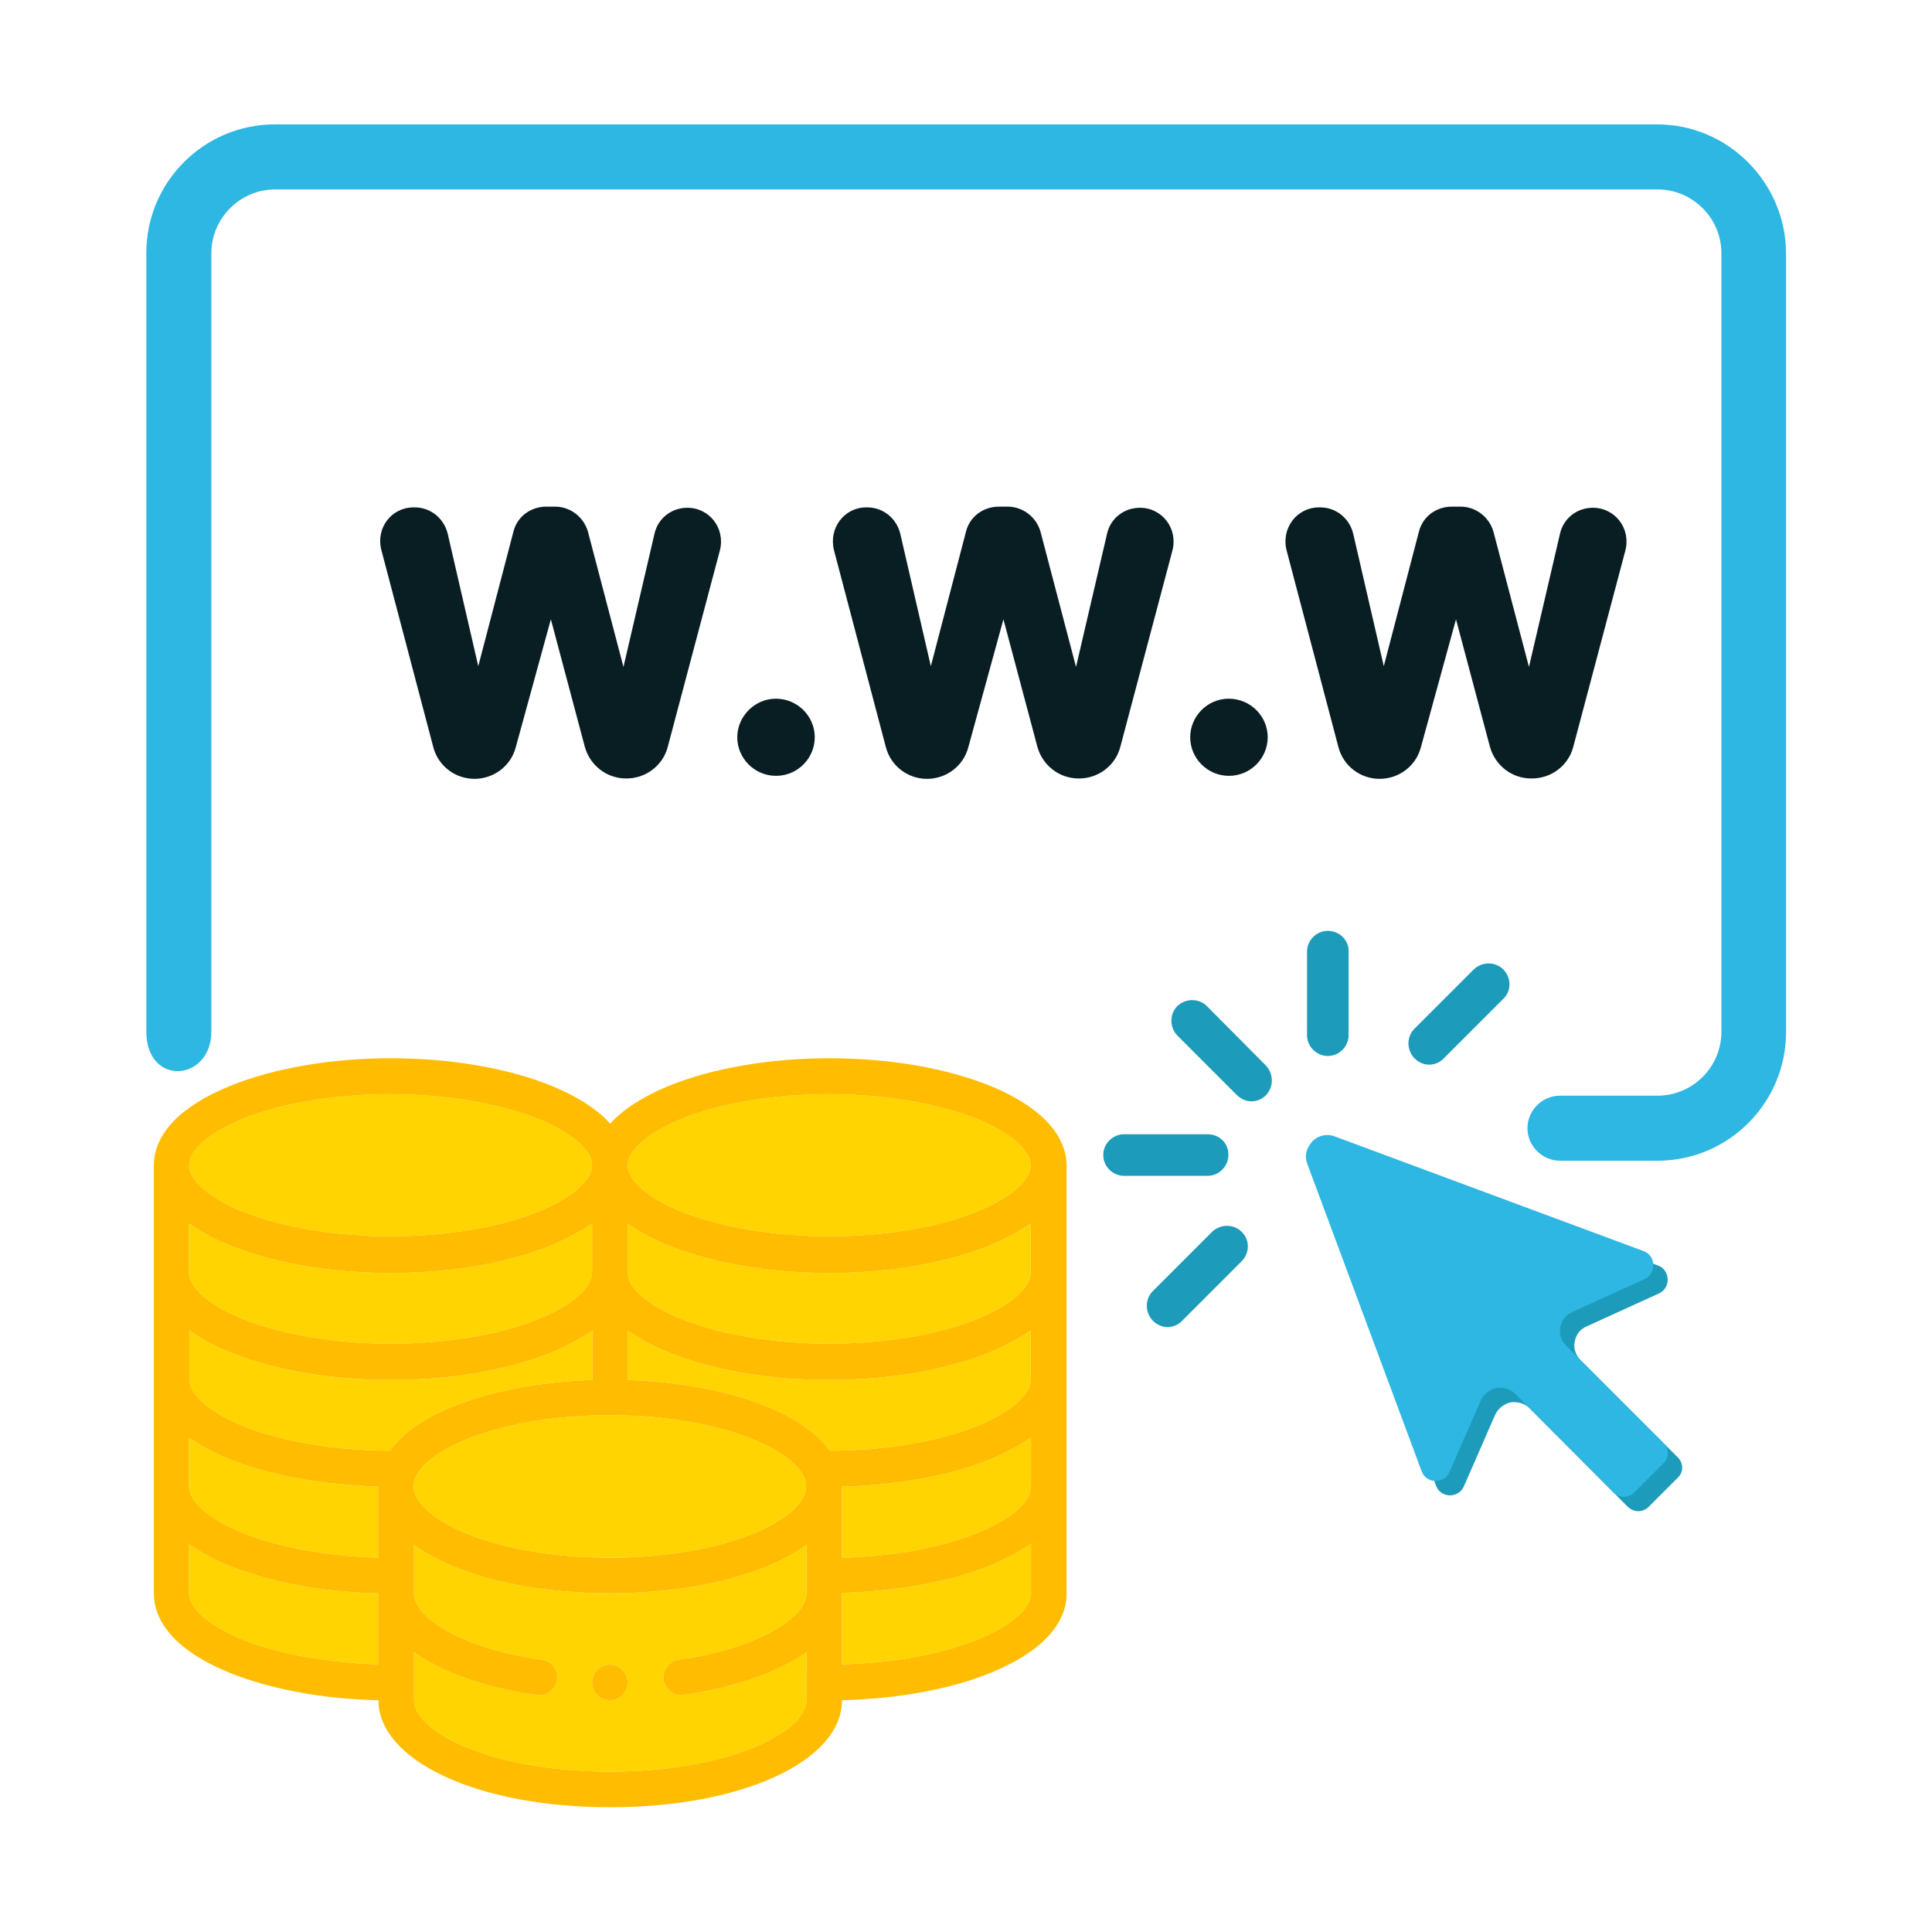 <?xml version="1.0" encoding="utf-8"?>
<!-- Generator: Adobe Illustrator 27.2.0, SVG Export Plug-In . SVG Version: 6.00 Build 0)  -->
<svg version="1.1" id="Layer_1" xmlns="http://www.w3.org/2000/svg" xmlns:xlink="http://www.w3.org/1999/xlink" x="0px" y="0px"
	 viewBox="0 0 511 511" style="enable-background:new 0 0 511 511;" xml:space="preserve">
<style type="text/css">
	.st0{fill:#1C9CBA;}
	.st1{fill:#2DB7E2;}
	.st2{fill:#FFD400;}
	.st3{fill:#FFBC00;}
	.st4{fill:#091E23;}
</style>
<path class="st0" d="M419.7,350.8c-1.7,0.7-2.9,2.2-3.2,4.1c-0.4,1.8,0.3,3.6,1.6,4.9l25.7,25.7c1.5,1.5,1.5,3.9,0,5.3l-7.8,7.8
	c-0.7,0.7-1.7,1.1-2.7,1.1l0,0c-1,0-1.9-0.4-2.7-1.1l-26-26.1c-1.3-1.3-3.1-1.8-5-1.6c-1.8,0.4-3.3,1.6-4.1,3.2l-8.3,19
	c-1.4,3.3-6.2,3.2-7.4-0.2l-30.2-81.2c-1.2-3.1,0.7-5.3,1.3-6c0.5-0.5,1.8-1.7,4-1.7c0.6,0,1.3,0.1,2,0.4l81.6,30.3
	c3.3,1.2,3.5,5.9,0.3,7.4L419.7,350.8z"/>
<path class="st1" d="M415.9,347c-1.7,0.7-2.9,2.2-3.2,4.1c-0.4,1.8,0.3,3.6,1.6,4.9l25.7,25.7c1.5,1.5,1.5,3.9,0,5.3l-7.8,7.8
	c-0.7,0.7-1.7,1.1-2.7,1.1l0,0c-1,0-1.9-0.4-2.7-1.1l-26-26.1c-1.3-1.3-3.1-1.8-5-1.6c-1.8,0.4-3.3,1.6-4.1,3.2l-8.3,19
	c-1.4,3.3-6.2,3.2-7.4-0.2l-30.2-81.2c-1.2-3.1,0.7-5.3,1.3-6c0.5-0.5,1.8-1.7,4-1.7c0.6,0,1.3,0.1,2,0.4l81.6,30.3
	c3.3,1.2,3.5,5.9,0.3,7.4L415.9,347z"/>
<path class="st2" d="M60.8,386c10.8,4.3,24.6,6.7,39.2,7.2V412c-13.3-0.4-26.1-2.7-35.7-6.5c-8.9-3.6-14.3-8.3-14.3-12.3v-13
	C53,382.3,56.5,384.3,60.8,386z"/>
<path class="st2" d="M60.8,414.2c10.8,4.3,24.6,6.9,39.2,7.2v18.8c-13.3-0.4-26.1-2.7-35.7-6.5c-8.9-3.6-14.3-8.3-14.3-12.3v-13
	C53,410.5,56.5,412.5,60.8,414.2z"/>
<path class="st2" d="M50,308.2c0-4,5.4-8.7,14.3-12.3c10.3-4.2,24.5-6.5,39-6.5s28.6,2.4,39,6.5c8.9,3.6,14.3,8.3,14.3,12.3
	s-5.5,8.8-14.3,12.3c-10.3,4.2-24.5,6.5-39,6.5s-28.6-2.4-39-6.5C55.4,316.9,50,312.2,50,308.2z"/>
<path class="st2" d="M50,336.6v-13c3,2.1,6.5,4.1,10.8,5.8c11.6,4.7,26.7,7.3,42.5,7.3s30.9-2.6,42.5-7.3c4.2-1.8,7.8-3.7,10.8-5.8
	v13c0,4.1-5.5,8.8-14.3,12.3c-10.3,4.2-24.5,6.5-39,6.5s-28.6-2.4-39-6.5C55.4,345.3,50,340.6,50,336.6z"/>
<path class="st2" d="M123.3,370.7c-9.6,3.3-16.4,7.7-20.1,13c-14.4,0-28.5-2.4-38.8-6.5c-8.9-3.6-14.3-8.3-14.3-12.3v-13
	c3,2.1,6.5,4.1,10.8,5.8c11.6,4.7,26.7,7.3,42.5,7.3c15.8,0,30.9-2.6,42.5-7.3c4.2-1.8,7.8-3.7,10.8-5.8V365
	C144.5,365.4,132.8,367.4,123.3,370.7z"/>
<path class="st2" d="M109.4,393.1c0-0.7,0.2-1.6,0.5-2.3c3.5-8.1,23.7-16.5,51.4-16.5s47.9,8.4,51.4,16.5c0.4,0.8,0.5,1.6,0.5,2.3
	c0.1,4.2-5.1,8.8-13.7,12.4c-10.1,4.2-23.7,6.5-38.2,6.5s-28-2.3-38.2-6.5C114.5,401.9,109.4,397.3,109.4,393.1z"/>
<path class="st2" d="M179.5,439c22-3.2,33.8-11.5,33.8-17.6v-12.8c-10.7,7.8-29.5,12.8-51.9,12.8c-22.4,0-41.2-5-51.9-12.8v12.8
	c0,6.2,11.8,14.4,33.8,17.6c2.6,0.3,4.4,2.7,4,5.3c-0.4,2.4-2.4,4.1-4.7,4.1c-0.1,0-0.3-0.1-0.6-0.1c-11.7-1.6-21.6-4.8-28.9-9
	c-1.4-0.7-2.5-1.6-3.6-2.3v12.7c0,4.2,5.1,8.8,13.7,12.4c10.2,4.2,23.7,6.5,38.2,6.5s28.1-2.3,38.2-6.5c8.6-3.6,13.7-8.2,13.7-12.4
	V437c-1.1,0.7-2.3,1.6-3.6,2.3c-7.4,4.2-17.4,7.3-28.9,9c-0.1,0.1-0.4,0.1-0.6,0.1c-2.3,0-4.3-1.8-4.7-4.1
	C175.2,441.8,176.9,439.4,179.5,439z M161.3,449.7c-2.6,0-4.7-2.1-4.7-4.7s2.1-4.7,4.7-4.7c2.6,0,4.7,2.1,4.7,4.7
	S163.9,449.7,161.3,449.7z"/>
<path class="st2" d="M166,308.2c0-4,5.6-8.7,14.3-12.3c10.3-4.2,24.5-6.5,39-6.5s28.6,2.4,39,6.5c8.9,3.6,14.3,8.3,14.3,12.3
	s-5.5,8.8-14.3,12.3c-10.3,4.2-24.5,6.5-39,6.5s-28.6-2.4-39-6.5C171.4,316.9,166,312.2,166,308.2z"/>
<path class="st2" d="M166,336.6v-13c3,2.1,6.5,4.1,10.8,5.8c11.6,4.7,26.7,7.3,42.5,7.3s30.9-2.6,42.5-7.3c4.2-1.8,7.8-3.7,10.8-5.8
	v13c0,4.1-5.5,8.8-14.3,12.3c-10.3,4.2-24.5,6.5-39,6.5s-28.6-2.4-39-6.5C171.4,345.3,166,340.6,166,336.6z"/>
<path class="st2" d="M258.3,377.2c-10.3,4.2-24.5,6.5-38.8,6.5c-3.8-5.2-10.6-9.7-20.1-13s-21.2-5.3-33.4-5.7v-13.1
	c3,2.1,6.5,4.1,10.8,5.8c11.6,4.7,26.7,7.3,42.5,7.3s30.9-2.6,42.5-7.3c4.2-1.8,7.8-3.7,10.8-5.8v13
	C272.6,369,267.1,373.7,258.3,377.2z"/>
<path class="st2" d="M272.7,380.2v13c0,4.1-5.5,8.8-14.3,12.3c-9.6,3.9-22.4,6.2-35.7,6.5v-18.8c7.3-0.2,14.4-0.9,21-2.1
	c6.6-1.2,12.8-2.9,18.2-5.1C266.1,384.2,269.7,382.3,272.7,380.2z"/>
<path class="st2" d="M261.9,414.1c4.2-1.8,7.8-3.7,10.8-5.8v13.1c0,4.1-5.5,8.8-14.3,12.3c-9.6,3.9-22.4,6.2-35.7,6.5v-18.9
	C237.3,420.9,251.1,418.4,261.9,414.1z"/>
<g>
	<path class="st3" d="M261.9,287.2c-11.6-4.7-26.7-7.3-42.5-7.3c-15.8,0-30.9,2.6-42.5,7.3c-6.8,2.8-12.1,6.2-15.5,10
		c-3.4-3.8-8.7-7.2-15.5-10c-11.6-4.7-26.7-7.3-42.5-7.3c-15.8,0-30.9,2.6-42.5,7.3c-13.1,5.3-20.2,12.7-20.2,21v113.3
		c0,8.3,7.2,15.8,20.2,21c10.8,4.3,24.6,6.9,39.2,7.2c0,8,6.6,15.1,17.6,20.2c11,5.1,26.3,8.1,43.7,8.1c34.9,0,61.3-12.2,61.3-28.3
		c7.3-0.2,14.4-0.9,21-2.1c6.6-1.2,12.8-2.9,18.2-5.1c13.1-5.3,20.2-12.7,20.2-21V308.3C282.1,300,274.9,292.5,261.9,287.2z
		 M180.3,295.9c10.3-4.2,24.5-6.5,39-6.5s28.6,2.4,39,6.5c8.9,3.6,14.3,8.3,14.3,12.3s-5.5,8.8-14.3,12.3c-10.3,4.2-24.5,6.5-39,6.5
		s-28.6-2.4-39-6.5c-8.9-3.6-14.3-8.3-14.3-12.3S171.6,299.5,180.3,295.9z M166,323.6c3,2.1,6.5,4.1,10.8,5.8
		c11.6,4.7,26.7,7.3,42.5,7.3s30.9-2.6,42.5-7.3c4.2-1.8,7.8-3.7,10.8-5.8v13c0,4.1-5.5,8.8-14.3,12.3c-10.3,4.2-24.5,6.5-39,6.5
		s-28.6-2.4-39-6.5c-8.9-3.6-14.3-8.3-14.3-12.3V323.6z M64.3,295.9c10.3-4.2,24.5-6.5,39-6.5s28.6,2.4,39,6.5
		c8.9,3.6,14.3,8.3,14.3,12.3s-5.5,8.8-14.3,12.3c-10.3,4.2-24.5,6.5-39,6.5s-28.6-2.4-39-6.5c-8.9-3.6-14.3-8.3-14.3-12.3
		S55.4,299.5,64.3,295.9z M50,323.6c3,2.1,6.5,4.1,10.8,5.8c11.6,4.7,26.7,7.3,42.5,7.3s30.9-2.6,42.5-7.3c4.2-1.8,7.8-3.7,10.8-5.8
		v13c0,4.1-5.5,8.8-14.3,12.3c-10.3,4.2-24.5,6.5-39,6.5s-28.6-2.4-39-6.5c-8.9-3.6-14.3-8.3-14.3-12.3V323.6z M100,440.2
		c-13.3-0.4-26.1-2.7-35.7-6.5c-8.9-3.6-14.3-8.3-14.3-12.3v-13c3,2.1,6.5,4.1,10.8,5.8c10.8,4.3,24.6,6.9,39.2,7.2V440.2z M100,412
		c-13.3-0.4-26.1-2.7-35.7-6.5c-8.9-3.6-14.3-8.3-14.3-12.3v-13c3,2.1,6.5,4.1,10.8,5.8c10.8,4.3,24.6,6.7,39.2,7.2V412z
		 M103.2,383.7c-14.4,0-28.5-2.4-38.8-6.5c-8.9-3.6-14.3-8.3-14.3-12.3v-13c3,2.1,6.5,4.1,10.8,5.8c11.6,4.7,26.7,7.3,42.5,7.3
		c15.8,0,30.9-2.6,42.5-7.3c4.2-1.8,7.8-3.7,10.8-5.8V365c-12.2,0.4-23.9,2.4-33.4,5.7C113.7,374,106.9,378.4,103.2,383.7z
		 M109.9,390.8c3.5-8.1,23.7-16.5,51.4-16.5s47.9,8.4,51.4,16.5c0.4,0.8,0.5,1.6,0.5,2.3c0.1,4.2-5.1,8.8-13.7,12.4
		c-10.1,4.2-23.7,6.5-38.2,6.5s-28-2.3-38.2-6.5c-8.6-3.6-13.7-8.2-13.7-12.4C109.4,392.4,109.6,391.5,109.9,390.8z M213.3,421.4
		c0,6.1-11.8,14.4-33.8,17.6c-2.6,0.4-4.3,2.8-4,5.3c0.4,2.3,2.4,4.1,4.7,4.1c0.2,0,0.5,0,0.6-0.1c11.5-1.7,21.5-4.8,28.9-9
		c1.3-0.7,2.5-1.6,3.6-2.3v12.7c0,4.2-5.1,8.8-13.7,12.4c-10.1,4.2-23.7,6.5-38.2,6.5s-28-2.3-38.2-6.5c-8.6-3.6-13.7-8.2-13.7-12.4
		V437c1.1,0.7,2.2,1.6,3.6,2.3c7.3,4.2,17.2,7.4,28.9,9c0.3,0,0.5,0.1,0.6,0.1c2.3,0,4.3-1.7,4.7-4.1c0.4-2.6-1.4-5-4-5.3
		c-22-3.2-33.8-11.4-33.8-17.6v-12.8c10.7,7.8,29.5,12.8,51.9,12.8c22.4,0,41.2-5,51.9-12.8V421.4z M219.5,383.7
		c-3.8-5.2-10.6-9.7-20.1-13s-21.2-5.3-33.4-5.7v-13.1c3,2.1,6.5,4.1,10.8,5.8c11.6,4.7,26.7,7.3,42.5,7.3s30.9-2.6,42.5-7.3
		c4.2-1.8,7.8-3.7,10.8-5.8v13c0,4.1-5.5,8.8-14.3,12.3C248,381.4,233.8,383.7,219.5,383.7z M272.7,421.4c0,4.1-5.5,8.8-14.3,12.3
		c-9.6,3.9-22.4,6.2-35.7,6.5v-18.9c14.6-0.4,28.4-2.9,39.2-7.2c4.2-1.8,7.8-3.7,10.8-5.8V421.4z M272.7,393.2
		c0,4.1-5.5,8.8-14.3,12.3c-9.6,3.9-22.4,6.2-35.7,6.5v-18.8c7.3-0.2,14.4-0.9,21-2.1c6.6-1.2,12.8-2.9,18.2-5.1
		c4.2-1.8,7.8-3.7,10.8-5.8V393.2z"/>
	<circle class="st3" cx="161.3" cy="445" r="4.7"/>
</g>
<g>
	<g>
		<path class="st1" d="M438.3,32.9H72.7c-18.8,0-34,15.3-34,34v205.9c0,14.7,17.2,13.3,17.2,0V67c0-9.3,7.6-16.9,16.9-16.9h365.6
			c9.3,0,16.9,7.6,16.9,16.9v205.9c0,9.3-7.6,16.9-16.9,16.9h-25.8c-4.7,0-8.6,3.9-8.6,8.6s3.9,8.6,8.6,8.6h25.8
			c18.8,0,34-15.3,34-34V67C472.3,48.2,457,32.9,438.3,32.9z"/>
	</g>
</g>
<g>
	<g>
		<path class="st0" d="M334.8,281.8l-15.6-15.7c-2.1-2.1-5.6-2.1-7.8,0c-2.1,2.1-2.1,5.6,0,7.8l15.7,15.7c1.1,1.1,2.5,1.7,3.9,1.7
			s2.9-0.6,3.9-1.7C336.9,287.5,336.9,284,334.8,281.8z"/>
	</g>
</g>
<g>
	<g>
		<path class="st0" d="M319.4,300h-22.1c-3,0-5.5,2.5-5.5,5.5s2.5,5.5,5.5,5.5h22.1c3,0,5.5-2.5,5.5-5.5
			C325,302.5,322.6,300,319.4,300z"/>
	</g>
</g>
<g>
	<g>
		<path class="st0" d="M351.2,246.2c-3,0-5.5,2.5-5.5,5.5v22.1c0,3,2.5,5.5,5.5,5.5s5.5-2.5,5.5-5.5v-22.1
			C356.8,248.7,354.3,246.2,351.2,246.2z"/>
	</g>
</g>
<g>
	<g>
		<path class="st0" d="M397.6,256.4c-2.1-2.1-5.6-2.1-7.8,0l-15.7,15.7c-2.1,2.1-2.1,5.6,0,7.8c1.1,1.1,2.5,1.7,3.9,1.7
			s2.9-0.6,3.9-1.7l15.7-15.7C399.8,262.1,399.8,258.6,397.6,256.4z"/>
	</g>
</g>
<g>
	<g>
		<path class="st0" d="M328.4,325.8c-2.1-2.1-5.6-2.1-7.8,0l-15.7,15.7c-2.1,2.1-2.1,5.6,0,7.8c1.1,1.1,2.5,1.7,3.9,1.7
			s2.9-0.6,3.9-1.7l15.7-15.7C330.6,331.4,330.6,327.9,328.4,325.8z"/>
	</g>
</g>
<g>
	<path class="st4" d="M109.4,134.2h0.3c4.2,0,7.7,2.9,8.7,6.9l8.1,35.1l9.3-35.6c1-4,4.6-6.6,8.7-6.6h2.3c4.1,0,7.6,2.8,8.7,6.6
		l9.4,35.8l8.2-35.2c0.9-4.1,4.5-6.9,8.7-6.9l0,0c5.9,0,10.1,5.5,8.6,11.3l-13.8,52c-1.3,4.9-5.8,8.3-10.9,8.3h-0.1
		c-5.1,0-9.5-3.4-10.9-8.3l-9-33.8l-9.3,33.9c-1.3,4.9-5.8,8.3-10.9,8.3l0,0c-5.1,0-9.6-3.4-10.9-8.4l-13.7-52
		C99.3,139.7,103.5,134.2,109.4,134.2z"/>
	<path class="st4" d="M205.2,184.8L205.2,184.8c5.7,0,10.3,4.6,10.3,10.2l0,0c0,5.6-4.6,10.2-10.2,10.2h-0.1
		c-5.6,0-10.2-4.6-10.2-10.2l0,0C195,189.5,199.6,184.8,205.2,184.8z"/>
	<path class="st4" d="M229.1,134.2h0.3c4.2,0,7.7,2.9,8.7,6.9l8.1,35.1l9.3-35.6c1-4,4.6-6.6,8.7-6.6h2.3c4.1,0,7.6,2.8,8.7,6.6
		l9.4,35.8l8.2-35.2c0.9-4.1,4.5-6.9,8.7-6.9l0,0c5.9,0,10.1,5.5,8.6,11.3l-13.8,52c-1.3,4.9-5.8,8.3-10.9,8.3h-0.1
		c-5.1,0-9.5-3.4-10.9-8.3l-9-33.8l-9.3,33.9c-1.3,4.9-5.8,8.3-10.9,8.3l0,0c-5.1,0-9.6-3.4-10.9-8.4l-13.7-52
		C219.1,139.7,223.3,134.2,229.1,134.2z"/>
	<path class="st4" d="M325,184.8L325,184.8c5.7,0,10.3,4.6,10.3,10.2l0,0c0,5.6-4.6,10.2-10.2,10.2H325c-5.6,0-10.2-4.6-10.2-10.2
		l0,0C314.8,189.5,319.3,184.8,325,184.8z"/>
	<path class="st4" d="M348.9,134.2h0.3c4.2,0,7.7,2.9,8.7,6.9l8.1,35.1l9.3-35.6c1-4,4.6-6.6,8.7-6.6h2.3c4.1,0,7.6,2.8,8.7,6.6
		l9.4,35.8l8.2-35.2c0.9-4.1,4.5-6.9,8.7-6.9l0,0c5.9,0,10.1,5.5,8.6,11.3l-13.8,52c-1.3,4.9-5.8,8.3-10.9,8.3H405
		c-5.1,0-9.5-3.4-10.9-8.3l-9-33.8l-9.3,33.9c-1.3,4.9-5.8,8.3-10.9,8.3l0,0c-5.1,0-9.6-3.4-10.9-8.4l-13.7-52
		C338.8,139.7,343,134.2,348.9,134.2z"/>
</g>
</svg>
